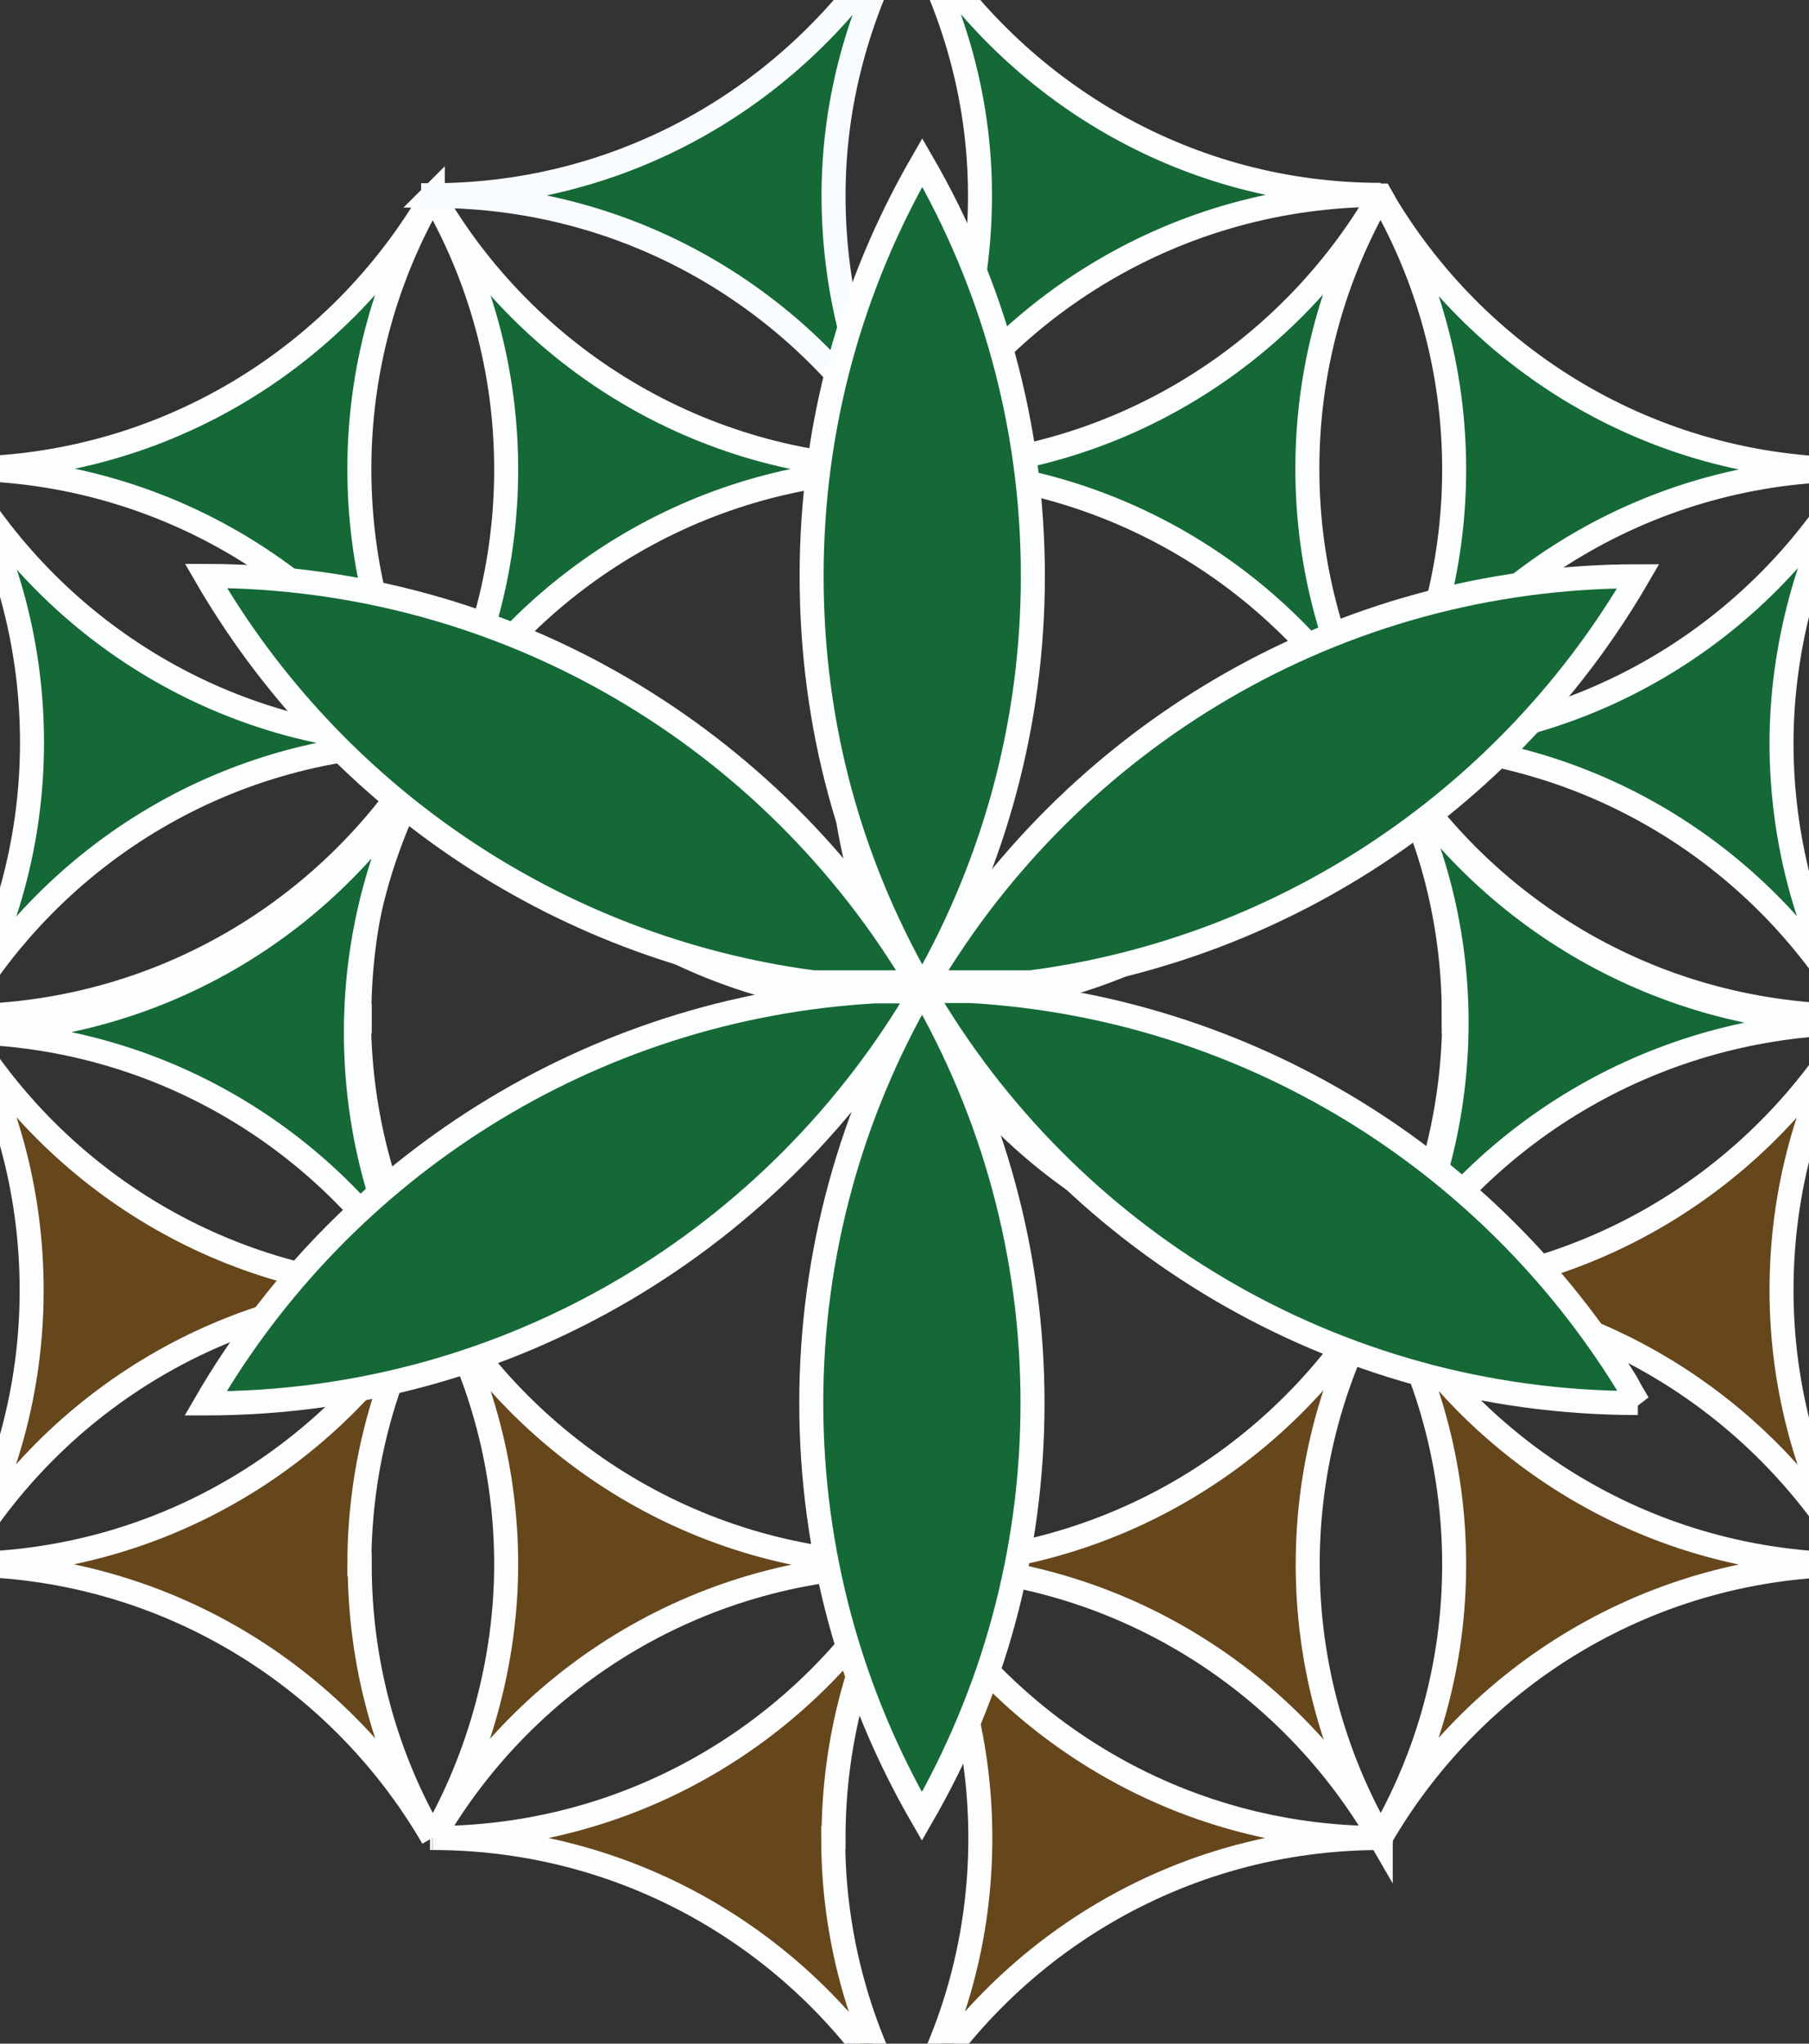 <?xml version="1.0" encoding="UTF-8"?><svg id="Layer_1" xmlns="http://www.w3.org/2000/svg" viewBox="0 0 52 58.73"><rect x="0" y="0" width="52" height="58.73" fill="#333333" stroke="none"/><path d="m36.93,5.62h0s0,0,0-.01h0s0,0,0,.01h0Z" fill="#0f8745" stroke="#fcfdff" stroke-width=".69"/><path d="m36.93,5.62h0s0,0,0-.01c0,0,0,0,0,.01h0Z" fill="#0f8745" stroke="#fcfdff" stroke-width=".69"/><path d="m26.06,44.96h0s0,0,0,0h0s0,0,0,0Z" fill="#66461b" stroke="#fcfdff" stroke-width=".69"/><path d="m26.06,44.96h0,0s0,0,0,0Z" fill="#66461b" stroke="#fcfdff" stroke-width=".69"/><path d="m39.69,52.82h0s0,0,0,.01c0,0,0,0,0,0h0s0,0,0,0Z" fill="#66461b" stroke="#fcfdff" stroke-width=".69"/><path d="m26.07,44.96h0s0,0,0,0h0Z" fill="#66461b" stroke="#fcfdff" stroke-width=".69"/><path d="m39.69,52.82s0,0,0,0h0s0,0,0,0Z" fill="#66461b" stroke="#fcfdff" stroke-width=".69"/><path d="m26.06,29.23h0s.05.09.07.14h.02s-.06-.09-.08-.14h0Z" fill="#66461b" stroke="#fcfdff" stroke-width=".69"/><path d="m39.69,52.82h0,0s0,0,0,0h0Z" fill="#66461b" stroke="#fcfdff" stroke-width=".69"/><path d="m39.69,37.1h0s0,0,0,0c0,0,0,0,0,0Z" fill="#66461b" stroke="#fcfdff" stroke-width=".69"/><path d="m39.69,52.82c-1.33-2.31-2.1-5-2.1-7.86s.77-5.55,2.1-7.86c0,0,0,0,0,0h0c-2.73,4.7-7.8,7.86-13.62,7.87h0c5.82,0,10.9,3.17,13.62,7.87h0s0,0,0,0Z" fill="#66461b" stroke="#fcfdff" stroke-width=".69"/><path d="m26.05,29.23s-.06.09-.08.14h.02s.05-.09.07-.13h0s0,0,0,0Z" fill="#66461b" stroke="#fcfdff" stroke-width=".69"/><path d="m25.99,29.37h.15s-.05-.09-.07-.13c-.02.04-.05.09-.07.13Z" fill="#66461b" stroke="#fcfdff" stroke-width=".69"/><polygon points="12.44 37.09 12.44 37.08 12.44 37.09 12.44 37.09" fill="#66461b" stroke="#fcfdff" stroke-width=".69"/><path d="m26.05,29.23s-.02,0-.03,0c-.69,0-1.37.05-2.04.14h1.98s.06-.09.08-.14Z" fill="#66461b" stroke="#fcfdff" stroke-width=".69"/><path d="m39.69,5.62h0s0,0,0-.01h0s0,0,0,.01h0Z" fill="#0f8745" stroke="#fcfdff" stroke-width=".69"/><polygon points="12.44 5.62 12.44 5.62 12.44 5.61 12.44 5.61 12.44 5.62 12.44 5.62" fill="#0f8745" stroke="#fcfdff" stroke-width=".69"/><path d="m12.43,5.6h0s0,0,0,0h0s0,0,0,0Z" fill="#0f8745" stroke="#fcfdff" stroke-width=".69"/><path d="m12.44,5.6s0,0,0,0h0s0,0,0,0c0,0,0,0,0-.01Z" fill="#0f8745" stroke="#fcfdff" stroke-width=".69"/><path d="m12.44,5.62s0-.01,0-.02h0s0,0,0,.01h0Z" fill="#0f8745" stroke="#fcfdff" stroke-width=".69"/><path d="m26.07,44.96h0c1.34,2.31,2.11,4.99,2.11,7.86s-.76,5.54-2.1,7.85h0c2.72-4.69,7.79-7.85,13.61-7.85-5.82,0-10.9-3.17-13.62-7.86Z" fill="#66461b" stroke="#fcfdff" stroke-width=".69"/><path d="m26.05,44.96h0s0,0,0,0Z" fill="#66461b" stroke="#fcfdff" stroke-width=".69"/><path d="m12.44,52.82h0s0,0,0,0h0s0,0,0,0Z" fill="#66461b" stroke="#fcfdff" stroke-width=".69"/><path d="m26.05,44.96c-5.7,0-10.69-3.04-13.45-7.58,1.24,2.25,1.95,4.83,1.95,7.58s-.77,5.55-2.11,7.86h0c2.72-4.7,7.8-7.85,13.62-7.85,0,0,0,0,0,0h0Z" fill="#66461b" stroke="#fcfdff" stroke-width=".69"/><path d="m23.96,52.82c0-2.87.77-5.55,2.1-7.86h0s0,0,0,0c-2.71,4.67-7.75,7.83-13.54,7.86,5.78.03,10.82,3.18,13.53,7.85h0c-1.33-2.31-2.1-4.99-2.1-7.85Z" fill="#66461b" stroke="#fcfdff" stroke-width=".69"/><path d="m12.44,52.82s.05,0,.08,0c-.03,0-.05,0-.08,0h0Z" fill="#66461b" stroke="#fcfdff" stroke-width=".69"/><polygon points="12.44 5.61 12.43 5.62 12.44 5.62 12.44 5.61" fill="#0f8745" stroke="#fcfdff" stroke-width=".69"/><path d="m12.21,20.96c-1.2-2.22-1.88-4.77-1.88-7.48,0-2.87.77-5.55,2.11-7.87h0c-2.69,4.64-7.67,7.78-13.4,7.86,5.57.08,10.44,3.05,13.17,7.48Z" fill="#146936" stroke="#fcfdff" stroke-width=".69"/><path d="m-.45,29.19h10.78c0-2.71.69-5.27,1.9-7.49-2.65,4.31-7.32,7.24-12.69,7.49Z" fill="#146936" stroke="#fcfdff" stroke-width=".69"/><path d="m.92,29.37c4.92.66,9.12,3.59,11.51,7.72-1.32-2.28-2.08-4.91-2.11-7.72H.92Z" fill="#66461b" stroke="#fcfdff" stroke-width=".69"/><path d="m10.33,29.21v-.02H-.45c-.17,0-.34.02-.52.02.64.01,1.27.06,1.9.15h9.41c0-.05,0-.1,0-.15Z" fill="#66461b" stroke="#fcfdff" stroke-width=".69"/><path d="m12.43,21.35c-5.66,0-10.62-2.99-13.39-7.48,1.2,2.22,1.88,4.76,1.88,7.47,0,2.86-.77,5.54-2.1,7.85h0c2.72-4.69,7.79-7.84,13.61-7.84Z" fill="#146936" stroke="#fcfdff" stroke-width=".69"/><path d="m12.43,21.35h0c-.06.11-.13.23-.2.35.07-.11.14-.23.2-.35Z" fill="#0f8745" stroke="#fcfdff" stroke-width=".69"/><path d="m12.43,21.35h0s0,0,0,0c0,0,0,0,0,0h0Z" fill="#0f8745" stroke="#fcfdff" stroke-width=".69"/><path d="m12.43,37.09h0,0Z" fill="#66461b" stroke="#fcfdff" stroke-width=".69"/><path d="m12.44,37.09s0,0,0,0c0,0,0,0,0,0h0Z" fill="#66461b" stroke="#fcfdff" stroke-width=".69"/><path d="m12.43,52.82h0s0,0,0,0h0Z" fill="#66461b" stroke="#fcfdff" stroke-width=".69"/><polygon points="12.44 52.82 12.43 52.82 12.44 52.82 12.44 52.82" fill="#66461b" stroke="#fcfdff" stroke-width=".69"/><polygon points="12.43 52.82 12.43 52.82 12.43 52.82 12.43 52.82" fill="#66461b" stroke="#fcfdff" stroke-width=".69"/><path d="m12.36,52.82s.05,0,.07,0h0s-.05,0-.07,0Z" fill="#66461b" stroke="#fcfdff" stroke-width=".69"/><path d="m10.33,44.96c0-2.87.77-5.56,2.11-7.87h0c-2.72,4.69-7.79,7.85-13.59,7.86,0,0,0,0,0,.01,5.8.01,10.87,3.17,13.59,7.85h0c-1.34-2.31-2.1-4.99-2.1-7.85Z" fill="#66461b" stroke="#fcfdff" stroke-width=".69"/><path d="m12.44,52.82h0s0,0,0,0h0Z" fill="#66461b" stroke="#fcfdff" stroke-width=".69"/><path d="m12.43,37.09h0c-5.67,0-10.64-3-13.41-7.5,1.21,2.23,1.89,4.78,1.89,7.49,0,2.85-.76,5.53-2.09,7.84,0,0,0,0,0,0,2.72-4.68,7.8-7.83,13.61-7.83Z" fill="#66461b" stroke="#fcfdff" stroke-width=".69"/><path d="m-1.19,29.22s.05.09.08.14H.92c-.62-.09-1.26-.14-1.9-.15-.07,0-.14,0-.21,0Z" fill="#66461b" stroke="#fcfdff" stroke-width=".69"/><path d="m53.31,44.96h0c-5.83,0-10.91-3.17-13.62-7.87h0s0,0,0,0c1.34,2.31,2.11,5,2.11,7.87s-.77,5.54-2.11,7.85h0c2.72-4.69,7.8-7.85,13.62-7.85Z" fill="#66461b" stroke="#fcfdff" stroke-width=".69"/><path d="m39.7,37.09c5.82,0,10.9,3.17,13.63,7.86h0c-1.34-2.32-2.12-5.01-2.12-7.87,0-2.71.68-5.25,1.89-7.47-2.78,4.49-7.74,7.48-13.4,7.49Z" fill="#66461b" stroke="#fcfdff" stroke-width=".69"/><path d="m39.69,5.62h0s0,0,0-.01c0,0,0,0,0,.01h0Z" fill="#0f8745" stroke="#fcfdff" stroke-width=".69"/><polygon points="39.69 21.35 39.7 21.35 39.7 21.35 39.7 21.34 39.69 21.35 39.69 21.35" fill="#0f8745" stroke="#fcfdff" stroke-width=".69"/><polygon points="39.69 21.35 39.69 21.35 39.69 21.35 39.69 21.35 39.69 21.35" fill="#0f8745" stroke="#fcfdff" stroke-width=".69"/><path d="m39.69,37.08s0,0,0,0h0s0,0,0,0c0,0,0,0,0,0Z" fill="#66461b" stroke="#fcfdff" stroke-width=".69"/><path d="m26.1,29.22s-.02,0-.03,0c.03.04.06.09.08.14h1.98c-.67-.09-1.34-.14-2.03-.14Z" fill="#66461b" stroke="#fcfdff" stroke-width=".69"/><polygon points="39.69 37.09 39.69 37.09 39.7 37.09 39.69 37.09 39.69 37.09" fill="#66461b" stroke="#fcfdff" stroke-width=".69"/><polygon points="39.7 21.35 39.7 21.35 39.7 21.35 39.7 21.35" fill="#0f8745" stroke="#fcfdff" stroke-width=".69"/><path d="m39.69,21.35c1.34,2.31,2.1,4.98,2.1,7.84h10.99c-5.6-.19-10.45-3.29-13.09-7.84h0Z" fill="#146936" stroke="#fcfdff" stroke-width=".69"/><path d="m39.69,37.08s0,0,0,0c2.37-4.11,6.55-7.04,11.45-7.72h-9.34c-.03,2.8-.79,5.44-2.1,7.71Z" fill="#66461b" stroke="#fcfdff" stroke-width=".69"/><path d="m52.78,29.19h-10.99s0,.02,0,.02c0,.05,0,.1,0,.15h9.34c.71-.1,1.43-.15,2.17-.15-.18,0-.35-.01-.52-.02Z" fill="#66461b" stroke="#fcfdff" stroke-width=".69"/><path d="m53.31,29.21c-.74,0-1.46.05-2.17.15h2.09c.03-.05.05-.1.08-.15h0s0,0,0,0Z" fill="#66461b" stroke="#fcfdff" stroke-width=".69"/><polygon points="39.7 21.35 39.7 21.34 39.7 21.34 39.7 21.34 39.7 21.35" fill="#0f8745" stroke="#fcfdff" stroke-width=".69"/><path d="m39.69,5.62h0c1.34,2.32,2.11,5,2.11,7.87s-.77,5.54-2.11,7.86h0c2.72-4.7,7.79-7.85,13.61-7.86h0c-5.83,0-10.9-3.17-13.62-7.87h0Z" fill="#146936" stroke="#fcfdff" stroke-width=".69"/><path d="m39.7,21.35c5.69,0,10.68,3.02,13.44,7.55-1.23-2.24-1.93-4.82-1.93-7.55s.77-5.55,2.11-7.87h0c-2.72,4.7-7.8,7.85-13.61,7.86h0Z" fill="#146936" stroke="#fcfdff" stroke-width=".69"/><path d="m26.05,29.22s0,0,0,0h0s0,0,0-.01c0,0,0,0,0,0Z" fill="#66461b" stroke="#fcfdff" stroke-width=".69"/><polygon points="26.06 13.49 26.07 13.49 26.06 13.49 26.06 13.49 26.06 13.49 26.06 13.49" fill="#0f8745" stroke="#fcfdff" stroke-width=".69"/><path d="m26.06,29.22h0,0,0Z" fill="#66461b" stroke="#fcfdff" stroke-width=".69"/><path d="m26.07,29.22h0s0,0,0,0c0,0,0,0,0,0h0Z" fill="#66461b" stroke="#fcfdff" stroke-width=".69"/><path d="m26.05,29.19h-.01s.01.02.02.03c0,0,0,0,0,0,0,0,0-.02,0-.02Z" fill="#66461b" stroke="#fcfdff" stroke-width=".69"/><rect x="26.05" y="29.22" width="0" height="0" fill="#66461b" stroke="#fcfdff" stroke-width=".69"/><path d="m26.05,29.22s-.01-.02-.02-.03h-.91c.3.02.6.03.9.03h.03Z" fill="#66461b" stroke="#fcfdff" stroke-width=".69"/><path d="m26.03,29.22s.02,0,.03,0h0s-.02,0-.03,0Z" fill="#66461b" stroke="#fcfdff" stroke-width=".69"/><path d="m26.06,13.49h0s0,0,0,0t0,0h0s0,0,0,.01h0Z" fill="#0f8745" stroke="#fcfdff" stroke-width=".69"/><path d="m26.58-1.5c-.05,0-.11,0-.16,0,1.1,2.14,1.75,4.54,1.75,7.11,0,2.86-.76,5.54-2.1,7.85h0s0,0,0,0c2.72-4.69,7.8-7.85,13.62-7.86-5.49,0-10.29-2.85-13.1-7.12Z" fill="#146936" stroke="#fcfdff" stroke-width=".69"/><path d="m26.07,13.48h0s0,0,0,0h0Z" fill="#0f8745" stroke="#fcfdff" stroke-width=".69"/><path d="m12.64,20.99c2.73-4.45,7.62-7.44,13.21-7.51-5.74-.08-10.73-3.22-13.41-7.86h0c1.34,2.31,2.11,5,2.11,7.87,0,2.72-.69,5.28-1.91,7.51Z" fill="#146936" stroke="#fcfdff" stroke-width=".69"/><path d="m25.7-1.5c-.06,0-.11,0-.16,0-2.81,4.26-7.6,7.1-13.09,7.11,0,0,0,.01,0,.02h0c5.82,0,10.89,3.16,13.61,7.86h.01c-1.34-2.32-2.11-5-2.11-7.87,0-2.56.65-4.96,1.74-7.1Z" fill="#146936" stroke="#f9fcff" stroke-width=".69"/><path d="m26.06,13.49s0,0,0-.01h-.01s0,0,0,.01h0Z" fill="#0f8745" stroke="#fcfdff" stroke-width=".69"/><path d="m26.06,13.49s0,0,0-.01c-.07,0-.13,0-.2,0,.07,0,.14,0,.21,0Z" fill="#0f8745" stroke="#fcfdff" stroke-width=".69"/><path d="m12.44,21.34h0c.07-.12.14-.23.21-.35-.07.11-.14.23-.21.35Z" fill="#0f8745" stroke="#fcfdff" stroke-width=".69"/><polygon points="12.44 21.35 12.44 21.35 12.44 21.35 12.44 21.35" fill="#0f8745" stroke="#fcfdff" stroke-width=".69"/><path d="m12.44,21.35c.07.13.15.26.22.38-.07-.13-.14-.26-.22-.38h0Z" fill="#0f8745" stroke="#fcfdff" stroke-width=".69"/><path d="m12.44,21.35s0,0,0,0t0,0h0Z" fill="#0f8745" stroke="#fcfdff" stroke-width=".69"/><path d="m12.21,20.96c.07.13.15.26.22.39,0,0,0,0,0,0-.07-.13-.15-.26-.23-.38Z" fill="#0f8745" stroke="#fcfdff" stroke-width=".69"/><path d="m12.44,21.35s0,0,0,0c0,0,0,0,0,0,0,0,0,0,0,0t0,0Z" fill="#0f8745" stroke="#fcfdff" stroke-width=".69"/><path d="m39.7,21.34h-.01s0,0,0,0t0,0Z" fill="#0f8745" stroke="#fcfdff" stroke-width=".69"/><path d="m26.07,29.22s.01-.02.02-.03h-.01s0,.02,0,.02c0,0,0,0,0,0Z" fill="#66461b" stroke="#fcfdff" stroke-width=".69"/><path d="m26.08,29.19s-.01.02-.02.03h0s.02,0,.03,0c.29,0,.58-.01.87-.03h-.88Z" fill="#66461b" stroke="#fcfdff" stroke-width=".69"/><path d="m26.07,29.23s.01,0,.03,0h-.03s0,0,0,0Z" fill="#66461b" stroke="#fcfdff" stroke-width=".69"/><path d="m26.06,29.21s0-.02,0-.02h-.02s0,.02,0,.02Z" fill="#66461b" stroke="#fcfdff" stroke-width=".69"/><path d="m26.07,13.48s0,0,0,0h0Z" fill="#0f8745" stroke="#fcfdff" stroke-width=".69"/><path d="m26.27,13.48c5.73.08,10.72,3.22,13.41,7.86h.01c-1.34-2.32-2.11-5-2.11-7.87s.77-5.55,2.1-7.86h0c-2.69,4.64-7.68,7.79-13.41,7.86Z" fill="#146936" stroke="#fcfdff" stroke-width=".69"/><path d="m26.07,13.49c.07,0,.13,0,.21,0-.07,0-.14,0-.21,0h0Z" fill="#0f8745" stroke="#fcfdff" stroke-width=".69"/><path d="m24.18,36.78c0,2.86.77,5.55,2.1,7.86,1.34-2.32,2.11-5,2.11-7.86s-.74-5.44-2.04-7.73h-.14c-1.29,2.29-2.03,4.92-2.03,7.73Z" fill="#146936" stroke="#fcfdff" stroke-width=".69"/><path d="m26.19,29.05h-1.97c-4.94.65-9.16,3.6-11.55,7.73h0c5.76,0,10.79-3.1,13.53-7.73Z" fill="#146936" stroke="#fcfdff" stroke-width=".69"/><path d="m28.35,29.05h-1.98c2.74,4.62,7.77,7.73,13.53,7.73h0c-2.4-4.14-6.62-7.08-11.56-7.73Z" fill="#146936" stroke="#fcfdff" stroke-width=".69"/><path d="m12.66,21.04c.07.13.15.25.21.38,2.62,4.24,7.2,7.15,12.48,7.46h.91c-2.72-4.69-7.79-7.84-13.6-7.84Z" fill="#146936" stroke="#fcfdff" stroke-width=".69"/><path d="m39.91,21.04c-5.82,0-10.88,3.15-13.61,7.84h.89c5.44-.31,10.14-3.38,12.72-7.84Z" fill="#146936" stroke="#fcfdff" stroke-width=".69"/><path d="m26.27,28.89h.02c1.33-2.31,2.1-4.99,2.1-7.84s-.77-5.55-2.11-7.86c-1.34,2.31-2.1,5-2.1,7.86s.76,5.53,2.09,7.84Z" fill="#146936" stroke="#fcfdff" stroke-width=".69"/><path d="m12.11,37.15c-1.2-2.22-1.88-4.77-1.88-7.48,0-2.87.77-5.55,2.11-7.87h0c-2.69,4.64-7.67,7.78-13.4,7.86,5.57.08,10.45,3.05,13.18,7.48Z" fill="#146936" stroke="#fcfdff" stroke-width=".69"/><path d="m39.97,36.87c1.21-2.22,1.9-4.77,1.9-7.48,0-2.87-.78-5.55-2.13-7.87h0c2.71,4.64,7.75,7.78,13.54,7.87-5.63.08-10.55,3.05-13.31,7.48Z" fill="#146936" stroke="#fcfdff" stroke-width=".69"/><path d="m29.69,16.55c0-4.33-1.16-8.39-3.18-11.88-2.02,3.5-3.18,7.55-3.18,11.88s1.12,8.23,3.07,11.68h.22c1.95-3.45,3.07-7.43,3.07-11.68Z" fill="#146936" stroke="#fcfdff" stroke-width=".69"/><path d="m26.65,28.23h2.98c7.46-.98,13.84-5.43,17.46-11.67h0c-8.71,0-16.3,4.69-20.44,11.67Z" fill="#146936" stroke="#fcfdff" stroke-width=".69"/><path d="m23.38,28.23h2.99c-4.14-6.98-11.73-11.67-20.45-11.68h0c3.62,6.25,10,10.69,17.46,11.68Z" fill="#146936" stroke="#fcfdff" stroke-width=".69"/><path d="m47.09,40.33c-.11-.19-.23-.38-.33-.58-3.96-6.41-10.87-10.8-18.85-11.27h-1.37c4.11,7.08,11.77,11.84,20.54,11.84Z" fill="#146936" stroke="#fcfdff" stroke-width=".69"/><path d="m5.92,40.33c8.79,0,16.44-4.77,20.56-11.84h-1.34c-8.22.47-15.33,5.11-19.23,11.84Z" fill="#146936" stroke="#fcfdff" stroke-width=".69"/><path d="m26.53,28.48h-.04c-2.01,3.49-3.17,7.53-3.17,11.84s1.16,8.38,3.18,11.88c2.02-3.5,3.18-7.55,3.18-11.88s-1.16-8.36-3.16-11.84Z" fill="#146936" stroke="#fcfdff" stroke-width=".69"/></svg>